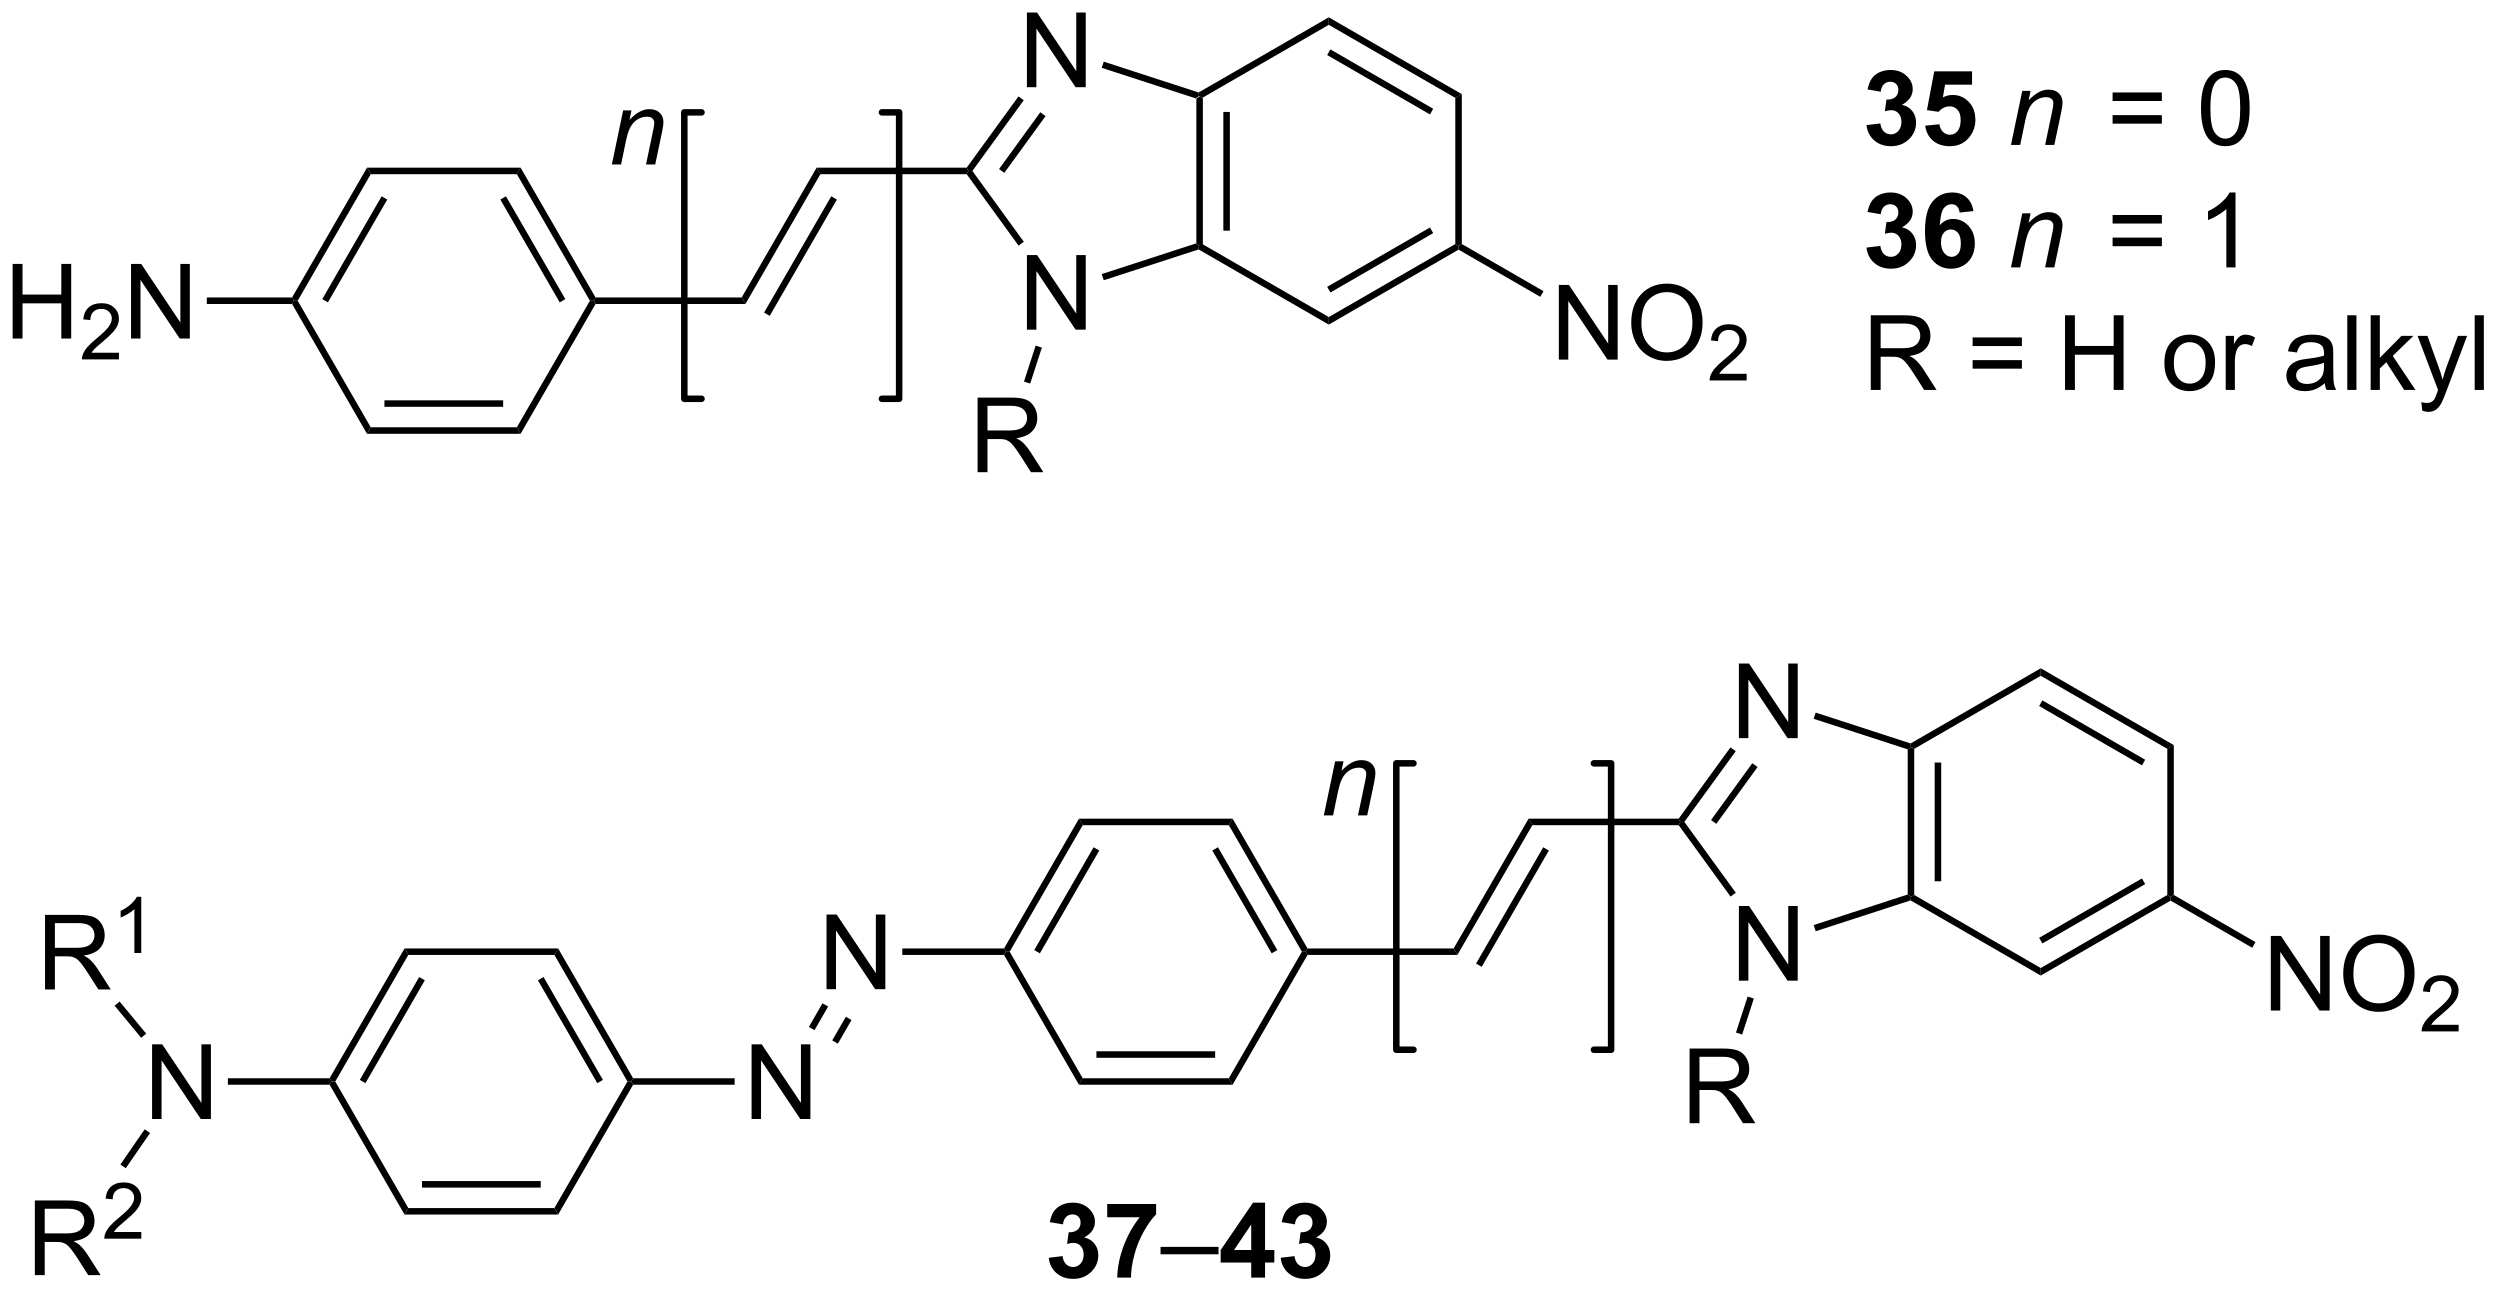 <?xml version="1.0" encoding="UTF-8"?>
<!DOCTYPE svg PUBLIC '-//W3C//DTD SVG 1.0//EN'
          'http://www.w3.org/TR/2001/REC-SVG-20010904/DTD/svg10.dtd'>
<svg stroke-dasharray="none" shape-rendering="auto" xmlns="http://www.w3.org/2000/svg" font-family="'Dialog'" text-rendering="auto" width="263" fill-opacity="1" color-interpolation="auto" color-rendering="auto" preserveAspectRatio="xMidYMid meet" font-size="12px" viewBox="0 0 263 136" fill="black" xmlns:xlink="http://www.w3.org/1999/xlink" stroke="black" image-rendering="auto" stroke-miterlimit="10" stroke-linecap="square" stroke-linejoin="miter" font-style="normal" stroke-width="1" height="136" stroke-dashoffset="0" font-weight="normal" stroke-opacity="1"
><!--Generated by the Batik Graphics2D SVG Generator--><defs id="genericDefs"
  /><g
  ><defs id="defs1"
    ><clipPath clipPathUnits="userSpaceOnUse" id="clipPath1"
      ><path d="M2.54 1.596 L199.585 1.596 L199.585 103.544 L2.54 103.544 L2.54 1.596 Z"
      /></clipPath
      ><clipPath clipPathUnits="userSpaceOnUse" id="clipPath2"
      ><path d="M4.445 29.829 L4.445 128.943 L196.01 128.943 L196.01 29.829 Z"
      /></clipPath
    ></defs
    ><g transform="scale(1.333,1.333) translate(-2.54,-1.596) matrix(1.029,0,0,1.029,-2.031,-29.087)"
    ><path d="M96.197 37.389 L96.447 37.207 L96.697 37.351 L96.697 48.563 L96.447 48.707 L96.197 48.525 ZM98.267 38.402 L98.267 47.512 L98.767 47.512 L98.767 38.402 Z" stroke="none" clip-path="url(#clipPath2)"
    /></g
    ><g transform="matrix(1.371,0,0,1.371,-6.096,-40.91)"
    ><path d="M96.418 48.979 L96.447 48.707 L96.697 48.563 L106.406 54.168 L106.406 54.746 Z" stroke="none" clip-path="url(#clipPath2)"
    /></g
    ><g transform="matrix(1.371,0,0,1.371,-6.096,-40.91)"
    ><path d="M106.406 54.746 L106.406 54.168 L116.115 48.563 L116.365 48.707 L116.365 48.996 ZM106.531 52.283 L114.42 47.728 L114.17 47.295 L106.281 51.85 Z" stroke="none" clip-path="url(#clipPath2)"
    /></g
    ><g transform="matrix(1.371,0,0,1.371,-6.096,-40.91)"
    ><path d="M116.615 48.563 L116.365 48.707 L116.115 48.563 L116.115 37.351 L116.615 37.063 Z" stroke="none" clip-path="url(#clipPath2)"
    /></g
    ><g transform="matrix(1.371,0,0,1.371,-6.096,-40.91)"
    ><path d="M116.615 37.063 L116.115 37.351 L106.406 31.746 L106.406 31.168 ZM114.42 38.186 L106.531 33.631 L106.281 34.064 L114.17 38.619 Z" stroke="none" clip-path="url(#clipPath2)"
    /></g
    ><g transform="matrix(1.371,0,0,1.371,-6.096,-40.91)"
    ><path d="M106.406 31.168 L106.406 31.746 L96.697 37.351 L96.447 37.207 L96.418 36.935 Z" stroke="none" clip-path="url(#clipPath2)"
    /></g
    ><g transform="matrix(1.371,0,0,1.371,-6.096,-40.91)"
    ><path d="M83.244 36.528 L83.244 30.802 L84.022 30.802 L87.03 35.297 L87.03 30.802 L87.757 30.802 L87.757 36.528 L86.978 36.528 L83.97 32.028 L83.97 36.528 L83.244 36.528 Z" stroke="none" clip-path="url(#clipPath2)"
    /></g
    ><g transform="matrix(1.371,0,0,1.371,-6.096,-40.91)"
    ><path d="M83.244 55.136 L83.244 49.409 L84.022 49.409 L87.03 53.904 L87.03 49.409 L87.757 49.409 L87.757 55.136 L86.978 55.136 L83.97 50.636 L83.97 55.136 L83.244 55.136 Z" stroke="none" clip-path="url(#clipPath2)"
    /></g
    ><g transform="matrix(1.371,0,0,1.371,-6.096,-40.91)"
    ><path d="M96.418 36.935 L96.447 37.207 L96.197 37.389 L88.982 35.044 L89.137 34.569 Z" stroke="none" clip-path="url(#clipPath2)"
    /></g
    ><g transform="matrix(1.371,0,0,1.371,-6.096,-40.91)"
    ><path d="M82.597 37.237 L83.001 37.531 L79.059 42.957 L78.75 42.957 L78.623 42.707 ZM84.272 38.453 L81.106 42.81 L81.511 43.104 L84.676 38.747 Z" stroke="none" clip-path="url(#clipPath2)"
    /></g
    ><g transform="matrix(1.371,0,0,1.371,-6.096,-40.91)"
    ><path d="M78.623 43.207 L78.75 42.957 L79.059 42.957 L83.008 48.392 L82.603 48.686 Z" stroke="none" clip-path="url(#clipPath2)"
    /></g
    ><g transform="matrix(1.371,0,0,1.371,-6.096,-40.91)"
    ><path d="M89.137 51.345 L88.982 50.87 L96.197 48.525 L96.447 48.707 L96.418 48.979 Z" stroke="none" clip-path="url(#clipPath2)"
    /></g
    ><g transform="matrix(1.371,0,0,1.371,-6.096,-40.91)"
    ><path d="M78.623 42.707 L78.75 42.957 L78.623 43.207 L67.394 43.207 L67.106 42.707 Z" stroke="none" clip-path="url(#clipPath2)"
    /></g
    ><g transform="matrix(1.371,0,0,1.371,-6.096,-40.91)"
    ><path d="M67.106 42.707 L67.394 43.207 L61.644 53.166 L61.356 52.666 ZM68.229 44.902 L63.076 53.826 L63.509 54.076 L68.662 45.152 Z" stroke="none" clip-path="url(#clipPath2)"
    /></g
    ><g transform="matrix(1.371,0,0,1.371,-6.096,-40.91)"
    ><path d="M61.356 52.666 L61.644 53.166 L50.144 53.166 L50 52.916 L50.144 52.666 Z" stroke="none" clip-path="url(#clipPath2)"
    /></g
    ><g transform="matrix(1.371,0,0,1.371,-6.096,-40.91)"
    ><path d="M50.144 52.666 L50 52.916 L49.711 52.916 L44.106 43.207 L44.394 42.707 ZM47.826 52.791 L43.271 44.902 L42.838 45.152 L47.393 53.041 Z" stroke="none" clip-path="url(#clipPath2)"
    /></g
    ><g transform="matrix(1.371,0,0,1.371,-6.096,-40.91)"
    ><path d="M44.394 42.707 L44.106 43.207 L32.894 43.207 L32.606 42.707 Z" stroke="none" clip-path="url(#clipPath2)"
    /></g
    ><g transform="matrix(1.371,0,0,1.371,-6.096,-40.91)"
    ><path d="M32.606 42.707 L32.894 43.207 L27.289 52.916 L27 52.916 L26.856 52.666 ZM33.729 44.902 L29.174 52.791 L29.607 53.041 L34.162 45.152 Z" stroke="none" clip-path="url(#clipPath2)"
    /></g
    ><g transform="matrix(1.371,0,0,1.371,-6.096,-40.91)"
    ><path d="M26.856 53.166 L27 52.916 L27.289 52.916 L32.894 62.626 L32.606 63.126 Z" stroke="none" clip-path="url(#clipPath2)"
    /></g
    ><g transform="matrix(1.371,0,0,1.371,-6.096,-40.91)"
    ><path d="M32.606 63.126 L32.894 62.626 L44.106 62.626 L44.394 63.126 ZM33.945 61.056 L43.055 61.056 L43.055 60.556 L33.945 60.556 Z" stroke="none" clip-path="url(#clipPath2)"
    /></g
    ><g transform="matrix(1.371,0,0,1.371,-6.096,-40.91)"
    ><path d="M44.394 63.126 L44.106 62.626 L49.711 52.916 L50 52.916 L50.144 53.166 Z" stroke="none" clip-path="url(#clipPath2)"
    /></g
    ><g transform="matrix(1.371,0,0,1.371,-6.096,-40.91)"
    ><path d="M5.417 55.816 L5.417 50.09 L6.175 50.09 L6.175 52.441 L9.151 52.441 L9.151 50.09 L9.909 50.09 L9.909 55.816 L9.151 55.816 L9.151 53.116 L6.175 53.116 L6.175 55.816 L5.417 55.816 Z" stroke="none" clip-path="url(#clipPath2)"
    /></g
    ><g transform="matrix(1.371,0,0,1.371,-6.096,-40.91)"
    ><path d="M13.575 56.908 L13.575 57.416 L10.735 57.416 Q10.729 57.225 10.798 57.049 Q10.905 56.76 11.143 56.479 Q11.384 56.198 11.835 55.828 Q12.534 55.254 12.78 54.918 Q13.026 54.582 13.026 54.283 Q13.026 53.971 12.802 53.756 Q12.579 53.539 12.218 53.539 Q11.837 53.539 11.608 53.768 Q11.38 53.996 11.378 54.401 L10.835 54.346 Q10.892 53.739 11.255 53.422 Q11.618 53.104 12.229 53.104 Q12.849 53.104 13.208 53.448 Q13.569 53.789 13.569 54.295 Q13.569 54.553 13.464 54.803 Q13.358 55.051 13.112 55.327 Q12.868 55.602 12.3 56.082 Q11.825 56.481 11.69 56.623 Q11.556 56.766 11.468 56.908 L13.575 56.908 Z" stroke="none" clip-path="url(#clipPath2)"
    /></g
    ><g transform="matrix(1.371,0,0,1.371,-6.096,-40.91)"
    ><path d="M14.5 55.816 L14.5 50.09 L15.279 50.09 L18.286 54.584 L18.286 50.09 L19.013 50.09 L19.013 55.816 L18.234 55.816 L15.226 51.316 L15.226 55.816 L14.5 55.816 Z" stroke="none" clip-path="url(#clipPath2)"
    /></g
    ><g transform="matrix(1.371,0,0,1.371,-6.096,-40.91)"
    ><path d="M26.856 52.666 L27 52.916 L26.856 53.166 L20.316 53.166 L20.316 52.666 Z" stroke="none" clip-path="url(#clipPath2)"
    /></g
    ><g transform="matrix(1.371,0,0,1.371,-6.096,-40.91)"
    ><path d="M124.059 57.432 L124.059 51.705 L124.838 51.705 L127.845 56.2 L127.845 51.705 L128.572 51.705 L128.572 57.432 L127.793 57.432 L124.785 52.932 L124.785 57.432 L124.059 57.432 ZM129.615 54.643 Q129.615 53.216 130.381 52.411 Q131.146 51.604 132.357 51.604 Q133.149 51.604 133.784 51.984 Q134.422 52.362 134.756 53.039 Q135.091 53.716 135.091 54.575 Q135.091 55.448 134.74 56.135 Q134.388 56.823 133.743 57.177 Q133.099 57.531 132.352 57.531 Q131.544 57.531 130.906 57.14 Q130.271 56.747 129.943 56.073 Q129.615 55.395 129.615 54.643 ZM130.396 54.653 Q130.396 55.69 130.951 56.286 Q131.508 56.88 132.349 56.88 Q133.203 56.88 133.756 56.278 Q134.31 55.677 134.31 54.573 Q134.31 53.872 134.073 53.351 Q133.836 52.83 133.381 52.544 Q132.927 52.255 132.36 52.255 Q131.555 52.255 130.974 52.81 Q130.396 53.362 130.396 54.653 Z" stroke="none" clip-path="url(#clipPath2)"
    /></g
    ><g transform="matrix(1.371,0,0,1.371,-6.096,-40.91)"
    ><path d="M138.471 58.524 L138.471 59.032 L135.631 59.032 Q135.625 58.841 135.694 58.665 Q135.801 58.376 136.039 58.094 Q136.28 57.813 136.731 57.444 Q137.43 56.87 137.676 56.534 Q137.922 56.198 137.922 55.899 Q137.922 55.587 137.697 55.372 Q137.475 55.155 137.114 55.155 Q136.733 55.155 136.504 55.384 Q136.276 55.612 136.274 56.016 L135.731 55.962 Q135.787 55.354 136.151 55.038 Q136.514 54.719 137.125 54.719 Q137.744 54.719 138.104 55.063 Q138.465 55.405 138.465 55.911 Q138.465 56.169 138.36 56.419 Q138.254 56.667 138.008 56.942 Q137.764 57.218 137.196 57.698 Q136.721 58.096 136.586 58.239 Q136.451 58.382 136.364 58.524 L138.471 58.524 Z" stroke="none" clip-path="url(#clipPath2)"
    /></g
    ><g transform="matrix(1.371,0,0,1.371,-6.096,-40.91)"
    ><path d="M116.365 48.996 L116.365 48.707 L116.615 48.563 L122.884 52.182 L122.634 52.615 Z" stroke="none" clip-path="url(#clipPath2)"
    /></g
    ><g transform="matrix(1.371,0,0,1.371,-6.096,-40.91)"
    ><path d="M79.461 66.073 L79.461 60.346 L82 60.346 Q82.766 60.346 83.164 60.5 Q83.563 60.654 83.8 61.044 Q84.039 61.435 84.039 61.909 Q84.039 62.518 83.643 62.937 Q83.25 63.354 82.425 63.466 Q82.727 63.612 82.883 63.752 Q83.214 64.057 83.51 64.513 L84.508 66.073 L83.555 66.073 L82.797 64.88 Q82.464 64.365 82.248 64.091 Q82.034 63.818 81.865 63.708 Q81.695 63.599 81.518 63.557 Q81.391 63.529 81.096 63.529 L80.219 63.529 L80.219 66.073 L79.461 66.073 ZM80.219 62.872 L81.846 62.872 Q82.367 62.872 82.659 62.766 Q82.953 62.659 83.104 62.422 Q83.258 62.185 83.258 61.909 Q83.258 61.502 82.961 61.242 Q82.667 60.979 82.031 60.979 L80.219 60.979 L80.219 62.872 Z" stroke="none" clip-path="url(#clipPath2)"
    /></g
    ><g transform="matrix(1.371,0,0,1.371,-6.096,-40.91)"
    ><path d="M83.915 56.358 L84.391 56.513 L83.494 59.272 L83.019 59.118 Z" stroke="none" clip-path="url(#clipPath2)"
    /></g
    ><g stroke-width="0.5" transform="matrix(1.371,0,0,1.371,-6.096,-40.91)" stroke-linejoin="round" stroke-linecap="round"
    ><path fill="none" d="M72.12 60.44 L73.439 60.44 L73.439 38.462 L72.12 38.462" clip-path="url(#clipPath2)"
    /></g
    ><g stroke-width="0.5" transform="matrix(1.371,0,0,1.371,-6.096,-40.91)" stroke-linejoin="round" stroke-linecap="round"
    ><path fill="none" d="M58.274 38.462 L56.955 38.462 L56.955 60.44 L58.274 60.44" clip-path="url(#clipPath2)"
    /></g
    ><g transform="matrix(1.371,0,0,1.371,-6.096,-40.91)"
    ><path d="M51.395 42.458 L52.262 38.309 L52.903 38.309 L52.752 39.03 Q53.168 38.606 53.53 38.411 Q53.895 38.215 54.275 38.215 Q54.778 38.215 55.064 38.489 Q55.353 38.762 55.353 39.218 Q55.353 39.45 55.252 39.944 L54.723 42.458 L54.017 42.458 L54.567 39.827 Q54.65 39.444 54.65 39.262 Q54.65 39.054 54.507 38.926 Q54.364 38.796 54.095 38.796 Q53.551 38.796 53.127 39.187 Q52.705 39.577 52.504 40.528 L52.103 42.458 L51.395 42.458 Z" stroke="none" clip-path="url(#clipPath2)"
    /></g
    ><g transform="matrix(1.371,0,0,1.371,-6.096,-40.91)"
    ><path d="M147.667 39.438 L148.73 39.311 Q148.779 39.717 149 39.933 Q149.224 40.147 149.542 40.147 Q149.881 40.147 150.112 39.889 Q150.347 39.631 150.347 39.193 Q150.347 38.779 150.123 38.537 Q149.901 38.295 149.581 38.295 Q149.37 38.295 149.076 38.376 L149.198 37.482 Q149.643 37.493 149.878 37.29 Q150.112 37.084 150.112 36.743 Q150.112 36.454 149.94 36.282 Q149.768 36.11 149.482 36.11 Q149.201 36.11 149 36.305 Q148.802 36.501 148.761 36.876 L147.748 36.704 Q147.855 36.186 148.065 35.876 Q148.279 35.563 148.659 35.386 Q149.042 35.209 149.513 35.209 Q150.323 35.209 150.81 35.725 Q151.214 36.147 151.214 36.678 Q151.214 37.43 150.388 37.881 Q150.881 37.985 151.175 38.352 Q151.472 38.719 151.472 39.24 Q151.472 39.993 150.92 40.527 Q150.37 41.058 149.55 41.058 Q148.771 41.058 148.258 40.61 Q147.748 40.162 147.667 39.438 ZM152.171 39.485 L153.265 39.373 Q153.311 39.743 153.541 39.962 Q153.772 40.178 154.072 40.178 Q154.416 40.178 154.653 39.899 Q154.892 39.618 154.892 39.055 Q154.892 38.529 154.655 38.266 Q154.421 38.001 154.041 38.001 Q153.569 38.001 153.194 38.42 L152.304 38.29 L152.866 35.311 L155.767 35.311 L155.767 36.337 L153.697 36.337 L153.525 37.311 Q153.892 37.126 154.275 37.126 Q155.007 37.126 155.515 37.657 Q156.022 38.188 156.022 39.037 Q156.022 39.743 155.611 40.297 Q155.054 41.058 154.061 41.058 Q153.267 41.058 152.767 40.631 Q152.267 40.204 152.171 39.485 Z" stroke="none" clip-path="url(#clipPath2)"
    /></g
    ><g transform="matrix(1.371,0,0,1.371,-6.096,-40.91)"
    ><path d="M158.752 40.959 L159.619 36.811 L160.259 36.811 L160.108 37.532 Q160.525 37.107 160.887 36.912 Q161.252 36.717 161.632 36.717 Q162.134 36.717 162.421 36.99 Q162.71 37.264 162.71 37.719 Q162.71 37.951 162.608 38.446 L162.08 40.959 L161.374 40.959 L161.923 38.329 Q162.007 37.946 162.007 37.764 Q162.007 37.555 161.864 37.428 Q161.72 37.297 161.452 37.297 Q160.908 37.297 160.483 37.688 Q160.061 38.079 159.861 39.029 L159.46 40.959 L158.752 40.959 Z" stroke="none" clip-path="url(#clipPath2)"
    /></g
    ><g transform="matrix(1.371,0,0,1.371,-6.096,-40.91)"
    ><path d="M170.332 37.592 L166.551 37.592 L166.551 36.936 L170.332 36.936 L170.332 37.592 ZM170.332 39.329 L166.551 39.329 L166.551 38.672 L170.332 38.672 L170.332 39.329 ZM173.334 38.133 Q173.334 37.118 173.542 36.501 Q173.75 35.881 174.162 35.545 Q174.576 35.209 175.201 35.209 Q175.662 35.209 176.008 35.394 Q176.357 35.579 176.584 35.93 Q176.81 36.279 176.938 36.782 Q177.068 37.282 177.068 38.133 Q177.068 39.141 176.86 39.761 Q176.654 40.381 176.24 40.719 Q175.828 41.058 175.201 41.058 Q174.373 41.058 173.899 40.462 Q173.334 39.748 173.334 38.133 ZM174.055 38.133 Q174.055 39.545 174.386 40.011 Q174.716 40.477 175.201 40.477 Q175.685 40.477 176.013 40.008 Q176.344 39.54 176.344 38.133 Q176.344 36.719 176.013 36.256 Q175.685 35.79 175.193 35.79 Q174.709 35.79 174.42 36.201 Q174.055 36.725 174.055 38.133 Z" stroke="none" clip-path="url(#clipPath2)"
    /></g
    ><g transform="matrix(1.371,0,0,1.371,-6.096,-40.91)"
    ><path d="M147.667 48.838 L148.73 48.711 Q148.779 49.117 149 49.333 Q149.224 49.547 149.542 49.547 Q149.881 49.547 150.112 49.289 Q150.347 49.031 150.347 48.593 Q150.347 48.179 150.123 47.937 Q149.901 47.695 149.581 47.695 Q149.37 47.695 149.076 47.776 L149.198 46.882 Q149.643 46.893 149.878 46.69 Q150.112 46.484 150.112 46.143 Q150.112 45.854 149.94 45.682 Q149.768 45.51 149.482 45.51 Q149.201 45.51 149 45.705 Q148.802 45.901 148.761 46.276 L147.748 46.104 Q147.855 45.586 148.065 45.276 Q148.279 44.963 148.659 44.786 Q149.042 44.609 149.513 44.609 Q150.323 44.609 150.81 45.125 Q151.214 45.547 151.214 46.078 Q151.214 46.83 150.388 47.281 Q150.881 47.385 151.175 47.752 Q151.472 48.119 151.472 48.64 Q151.472 49.393 150.92 49.927 Q150.37 50.458 149.55 50.458 Q148.771 50.458 148.258 50.01 Q147.748 49.562 147.667 48.838 ZM155.874 46.033 L154.811 46.151 Q154.772 45.822 154.608 45.666 Q154.444 45.51 154.181 45.51 Q153.835 45.51 153.593 45.822 Q153.353 46.135 153.291 47.125 Q153.702 46.64 154.311 46.64 Q154.999 46.64 155.489 47.164 Q155.978 47.687 155.978 48.515 Q155.978 49.393 155.463 49.927 Q154.947 50.458 154.14 50.458 Q153.272 50.458 152.713 49.783 Q152.155 49.109 152.155 47.572 Q152.155 46 152.736 45.304 Q153.319 44.609 154.249 44.609 Q154.9 44.609 155.327 44.974 Q155.757 45.338 155.874 46.033 ZM153.384 48.429 Q153.384 48.963 153.629 49.255 Q153.877 49.547 154.194 49.547 Q154.499 49.547 154.702 49.309 Q154.905 49.07 154.905 48.526 Q154.905 47.968 154.686 47.708 Q154.468 47.447 154.14 47.447 Q153.822 47.447 153.603 47.697 Q153.384 47.945 153.384 48.429 Z" stroke="none" clip-path="url(#clipPath2)"
    /></g
    ><g transform="matrix(1.371,0,0,1.371,-6.096,-40.91)"
    ><path d="M158.752 50.359 L159.619 46.211 L160.259 46.211 L160.108 46.932 Q160.525 46.507 160.887 46.312 Q161.252 46.117 161.632 46.117 Q162.134 46.117 162.421 46.39 Q162.71 46.664 162.71 47.119 Q162.71 47.351 162.608 47.846 L162.08 50.359 L161.374 50.359 L161.923 47.729 Q162.007 47.346 162.007 47.164 Q162.007 46.955 161.864 46.828 Q161.72 46.697 161.452 46.697 Q160.908 46.697 160.483 47.088 Q160.061 47.479 159.861 48.429 L159.46 50.359 L158.752 50.359 Z" stroke="none" clip-path="url(#clipPath2)"
    /></g
    ><g transform="matrix(1.371,0,0,1.371,-6.096,-40.91)"
    ><path d="M170.332 46.992 L166.551 46.992 L166.551 46.336 L170.332 46.336 L170.332 46.992 ZM170.332 48.729 L166.551 48.729 L166.551 48.072 L170.332 48.072 L170.332 48.729 ZM175.982 50.359 L175.279 50.359 L175.279 45.877 Q175.024 46.119 174.612 46.362 Q174.201 46.604 173.873 46.726 L173.873 46.047 Q174.461 45.768 174.901 45.375 Q175.344 44.979 175.529 44.609 L175.982 44.609 L175.982 50.359 Z" stroke="none" clip-path="url(#clipPath2)"
    /></g
    ><g transform="matrix(1.371,0,0,1.371,-6.096,-40.91)"
    ><path d="M147.995 59.759 L147.995 54.032 L150.534 54.032 Q151.3 54.032 151.698 54.186 Q152.097 54.34 152.334 54.73 Q152.573 55.121 152.573 55.595 Q152.573 56.204 152.177 56.624 Q151.784 57.04 150.959 57.152 Q151.261 57.298 151.417 57.439 Q151.748 57.743 152.045 58.199 L153.042 59.759 L152.089 59.759 L151.331 58.566 Q150.998 58.051 150.782 57.777 Q150.568 57.504 150.399 57.394 Q150.23 57.285 150.052 57.243 Q149.925 57.215 149.631 57.215 L148.753 57.215 L148.753 59.759 L147.995 59.759 ZM148.753 56.559 L150.381 56.559 Q150.901 56.559 151.193 56.452 Q151.487 56.345 151.638 56.108 Q151.792 55.871 151.792 55.595 Q151.792 55.189 151.495 54.928 Q151.201 54.665 150.565 54.665 L148.753 54.665 L148.753 56.559 ZM159.591 56.392 L155.81 56.392 L155.81 55.736 L159.591 55.736 L159.591 56.392 ZM159.591 58.129 L155.81 58.129 L155.81 57.472 L159.591 57.472 L159.591 58.129 ZM162.9 59.759 L162.9 54.032 L163.658 54.032 L163.658 56.384 L166.634 56.384 L166.634 54.032 L167.392 54.032 L167.392 59.759 L166.634 59.759 L166.634 57.059 L163.658 57.059 L163.658 59.759 L162.9 59.759 ZM170.525 57.684 Q170.525 56.532 171.166 55.978 Q171.702 55.517 172.47 55.517 Q173.327 55.517 173.869 56.077 Q174.413 56.637 174.413 57.626 Q174.413 58.426 174.171 58.887 Q173.931 59.345 173.473 59.6 Q173.015 59.853 172.47 59.853 Q171.601 59.853 171.061 59.295 Q170.525 58.736 170.525 57.684 ZM171.249 57.684 Q171.249 58.48 171.595 58.879 Q171.944 59.275 172.47 59.275 Q172.994 59.275 173.34 58.876 Q173.689 58.478 173.689 57.66 Q173.689 56.892 173.34 56.496 Q172.991 56.097 172.47 56.097 Q171.944 56.097 171.595 56.493 Q171.249 56.887 171.249 57.684 ZM175.23 59.759 L175.23 55.611 L175.862 55.611 L175.862 56.238 Q176.105 55.798 176.308 55.657 Q176.513 55.517 176.761 55.517 Q177.115 55.517 177.482 55.743 L177.24 56.394 Q176.982 56.243 176.724 56.243 Q176.495 56.243 176.31 56.381 Q176.128 56.519 176.05 56.767 Q175.933 57.142 175.933 57.587 L175.933 59.759 L175.23 59.759 ZM182.83 59.246 Q182.439 59.579 182.077 59.717 Q181.718 59.853 181.304 59.853 Q180.619 59.853 180.252 59.519 Q179.884 59.184 179.884 58.665 Q179.884 58.361 180.022 58.108 Q180.163 57.855 180.387 57.704 Q180.611 57.551 180.892 57.472 Q181.101 57.418 181.517 57.368 Q182.369 57.267 182.772 57.126 Q182.775 56.98 182.775 56.941 Q182.775 56.512 182.577 56.337 Q182.306 56.097 181.775 56.097 Q181.28 56.097 181.043 56.272 Q180.806 56.447 180.694 56.887 L180.007 56.793 Q180.101 56.353 180.314 56.082 Q180.53 55.809 180.936 55.663 Q181.343 55.517 181.877 55.517 Q182.408 55.517 182.739 55.642 Q183.072 55.767 183.228 55.957 Q183.384 56.144 183.447 56.434 Q183.483 56.613 183.483 57.082 L183.483 58.019 Q183.483 59.001 183.528 59.262 Q183.572 59.519 183.705 59.759 L182.97 59.759 Q182.861 59.54 182.83 59.246 ZM182.772 57.676 Q182.39 57.832 181.624 57.941 Q181.189 58.004 181.009 58.082 Q180.83 58.16 180.731 58.311 Q180.634 58.462 180.634 58.644 Q180.634 58.926 180.848 59.113 Q181.061 59.301 181.47 59.301 Q181.877 59.301 182.192 59.124 Q182.509 58.947 182.658 58.637 Q182.772 58.4 182.772 57.934 L182.772 57.676 ZM184.558 59.759 L184.558 54.032 L185.261 54.032 L185.261 59.759 L184.558 59.759 ZM186.353 59.759 L186.353 54.032 L187.056 54.032 L187.056 57.298 L188.72 55.611 L189.632 55.611 L188.046 57.15 L189.791 59.759 L188.923 59.759 L187.554 57.637 L187.056 58.113 L187.056 59.759 L186.353 59.759 ZM190.319 61.358 L190.241 60.697 Q190.47 60.759 190.642 60.759 Q190.877 60.759 191.017 60.681 Q191.158 60.603 191.249 60.462 Q191.314 60.358 191.463 59.939 Q191.483 59.881 191.525 59.767 L189.952 55.611 L190.71 55.611 L191.572 58.012 Q191.741 58.47 191.874 58.972 Q191.994 58.488 192.163 58.027 L193.048 55.611 L193.752 55.611 L192.173 59.829 Q191.921 60.514 191.78 60.772 Q191.593 61.118 191.351 61.28 Q191.108 61.444 190.772 61.444 Q190.569 61.444 190.319 61.358 ZM194.335 59.759 L194.335 54.032 L195.038 54.032 L195.038 59.759 L194.335 59.759 Z" stroke="none" clip-path="url(#clipPath2)"
    /></g
    ><g transform="matrix(1.371,0,0,1.371,-6.096,-40.91)"
    ><path d="M150.829 87.339 L151.079 87.157 L151.329 87.301 L151.329 98.513 L151.079 98.657 L150.829 98.475 ZM152.899 88.352 L152.899 97.462 L153.399 97.462 L153.399 88.352 Z" stroke="none" clip-path="url(#clipPath2)"
    /></g
    ><g transform="matrix(1.371,0,0,1.371,-6.096,-40.91)"
    ><path d="M151.05 98.929 L151.079 98.657 L151.329 98.513 L161.038 104.118 L161.038 104.696 Z" stroke="none" clip-path="url(#clipPath2)"
    /></g
    ><g transform="matrix(1.371,0,0,1.371,-6.096,-40.91)"
    ><path d="M161.038 104.696 L161.038 104.118 L170.748 98.513 L170.998 98.657 L170.998 98.946 ZM161.163 102.233 L169.052 97.678 L168.802 97.245 L160.913 101.8 Z" stroke="none" clip-path="url(#clipPath2)"
    /></g
    ><g transform="matrix(1.371,0,0,1.371,-6.096,-40.91)"
    ><path d="M171.248 98.513 L170.998 98.657 L170.748 98.513 L170.748 87.301 L171.248 87.013 Z" stroke="none" clip-path="url(#clipPath2)"
    /></g
    ><g transform="matrix(1.371,0,0,1.371,-6.096,-40.91)"
    ><path d="M171.248 87.013 L170.748 87.301 L161.038 81.696 L161.038 81.118 ZM169.052 88.136 L161.163 83.581 L160.913 84.014 L168.802 88.569 Z" stroke="none" clip-path="url(#clipPath2)"
    /></g
    ><g transform="matrix(1.371,0,0,1.371,-6.096,-40.91)"
    ><path d="M161.038 81.118 L161.038 81.696 L151.329 87.301 L151.079 87.157 L151.05 86.885 Z" stroke="none" clip-path="url(#clipPath2)"
    /></g
    ><g transform="matrix(1.371,0,0,1.371,-6.096,-40.91)"
    ><path d="M137.876 86.478 L137.876 80.752 L138.655 80.752 L141.662 85.246 L141.662 80.752 L142.389 80.752 L142.389 86.478 L141.61 86.478 L138.603 81.978 L138.603 86.478 L137.876 86.478 Z" stroke="none" clip-path="url(#clipPath2)"
    /></g
    ><g transform="matrix(1.371,0,0,1.371,-6.096,-40.91)"
    ><path d="M137.876 105.086 L137.876 99.359 L138.655 99.359 L141.662 103.854 L141.662 99.359 L142.389 99.359 L142.389 105.086 L141.61 105.086 L138.603 100.586 L138.603 105.086 L137.876 105.086 Z" stroke="none" clip-path="url(#clipPath2)"
    /></g
    ><g transform="matrix(1.371,0,0,1.371,-6.096,-40.91)"
    ><path d="M151.05 86.885 L151.079 87.157 L150.829 87.339 L143.614 84.995 L143.769 84.519 Z" stroke="none" clip-path="url(#clipPath2)"
    /></g
    ><g transform="matrix(1.371,0,0,1.371,-6.096,-40.91)"
    ><path d="M137.229 87.187 L137.634 87.481 L133.691 92.907 L133.382 92.907 L133.255 92.657 ZM138.904 88.403 L135.739 92.76 L136.143 93.054 L139.308 88.697 Z" stroke="none" clip-path="url(#clipPath2)"
    /></g
    ><g transform="matrix(1.371,0,0,1.371,-6.096,-40.91)"
    ><path d="M133.255 93.157 L133.382 92.907 L133.691 92.907 L137.64 98.342 L137.236 98.636 Z" stroke="none" clip-path="url(#clipPath2)"
    /></g
    ><g transform="matrix(1.371,0,0,1.371,-6.096,-40.91)"
    ><path d="M143.769 101.295 L143.614 100.82 L150.829 98.475 L151.079 98.657 L151.05 98.929 Z" stroke="none" clip-path="url(#clipPath2)"
    /></g
    ><g transform="matrix(1.371,0,0,1.371,-6.096,-40.91)"
    ><path d="M133.255 92.657 L133.382 92.907 L133.255 93.157 L122.026 93.157 L121.738 92.657 Z" stroke="none" clip-path="url(#clipPath2)"
    /></g
    ><g transform="matrix(1.371,0,0,1.371,-6.096,-40.91)"
    ><path d="M121.738 92.657 L122.026 93.157 L116.276 103.116 L115.988 102.616 ZM122.861 94.852 L117.708 103.776 L118.141 104.026 L123.294 95.102 Z" stroke="none" clip-path="url(#clipPath2)"
    /></g
    ><g transform="matrix(1.371,0,0,1.371,-6.096,-40.91)"
    ><path d="M115.988 102.616 L116.276 103.116 L104.776 103.116 L104.632 102.866 L104.776 102.616 Z" stroke="none" clip-path="url(#clipPath2)"
    /></g
    ><g transform="matrix(1.371,0,0,1.371,-6.096,-40.91)"
    ><path d="M104.776 102.616 L104.632 102.866 L104.344 102.866 L98.738 93.157 L99.026 92.657 ZM102.459 102.741 L97.904 94.852 L97.471 95.102 L102.025 102.991 Z" stroke="none" clip-path="url(#clipPath2)"
    /></g
    ><g transform="matrix(1.371,0,0,1.371,-6.096,-40.91)"
    ><path d="M99.026 92.657 L98.738 93.157 L87.526 93.157 L87.238 92.657 Z" stroke="none" clip-path="url(#clipPath2)"
    /></g
    ><g transform="matrix(1.371,0,0,1.371,-6.096,-40.91)"
    ><path d="M87.238 92.657 L87.526 93.157 L81.921 102.866 L81.632 102.866 L81.488 102.616 ZM88.361 94.852 L83.806 102.741 L84.239 102.991 L88.794 95.102 Z" stroke="none" clip-path="url(#clipPath2)"
    /></g
    ><g transform="matrix(1.371,0,0,1.371,-6.096,-40.91)"
    ><path d="M81.488 103.116 L81.632 102.866 L81.921 102.866 L87.526 112.576 L87.238 113.076 Z" stroke="none" clip-path="url(#clipPath2)"
    /></g
    ><g transform="matrix(1.371,0,0,1.371,-6.096,-40.91)"
    ><path d="M87.238 113.076 L87.526 112.576 L98.738 112.576 L99.026 113.076 ZM88.577 111.006 L97.687 111.006 L97.687 110.506 L88.577 110.506 Z" stroke="none" clip-path="url(#clipPath2)"
    /></g
    ><g transform="matrix(1.371,0,0,1.371,-6.096,-40.91)"
    ><path d="M99.026 113.076 L98.738 112.576 L104.344 102.866 L104.632 102.866 L104.776 103.116 Z" stroke="none" clip-path="url(#clipPath2)"
    /></g
    ><g transform="matrix(1.371,0,0,1.371,-6.096,-40.91)"
    ><path d="M67.867 105.741 L67.867 100.015 L68.645 100.015 L71.653 104.51 L71.653 100.015 L72.38 100.015 L72.38 105.741 L71.601 105.741 L68.593 101.241 L68.593 105.741 L67.867 105.741 Z" stroke="none" clip-path="url(#clipPath2)"
    /></g
    ><g transform="matrix(1.371,0,0,1.371,-6.096,-40.91)"
    ><path d="M81.488 102.616 L81.632 102.866 L81.488 103.116 L73.682 103.116 L73.682 102.616 Z" stroke="none" clip-path="url(#clipPath2)"
    /></g
    ><g transform="matrix(1.371,0,0,1.371,-6.096,-40.91)"
    ><path d="M178.691 107.382 L178.691 101.655 L179.47 101.655 L182.477 106.15 L182.477 101.655 L183.204 101.655 L183.204 107.382 L182.425 107.382 L179.418 102.882 L179.418 107.382 L178.691 107.382 ZM184.247 104.593 Q184.247 103.166 185.013 102.361 Q185.778 101.554 186.989 101.554 Q187.781 101.554 188.416 101.934 Q189.054 102.312 189.388 102.989 Q189.724 103.666 189.724 104.525 Q189.724 105.398 189.372 106.085 Q189.02 106.773 188.375 107.127 Q187.731 107.481 186.984 107.481 Q186.177 107.481 185.539 107.09 Q184.903 106.697 184.575 106.023 Q184.247 105.346 184.247 104.593 ZM185.028 104.603 Q185.028 105.64 185.583 106.236 Q186.14 106.83 186.981 106.83 Q187.836 106.83 188.388 106.228 Q188.942 105.627 188.942 104.523 Q188.942 103.822 188.705 103.301 Q188.468 102.78 188.013 102.494 Q187.56 102.205 186.992 102.205 Q186.187 102.205 185.606 102.76 Q185.028 103.312 185.028 104.603 Z" stroke="none" clip-path="url(#clipPath2)"
    /></g
    ><g transform="matrix(1.371,0,0,1.371,-6.096,-40.91)"
    ><path d="M193.103 108.474 L193.103 108.982 L190.263 108.982 Q190.257 108.791 190.326 108.615 Q190.433 108.326 190.672 108.044 Q190.912 107.763 191.363 107.394 Q192.062 106.82 192.308 106.484 Q192.554 106.148 192.554 105.849 Q192.554 105.537 192.33 105.322 Q192.107 105.105 191.746 105.105 Q191.365 105.105 191.136 105.334 Q190.908 105.562 190.906 105.966 L190.363 105.912 Q190.42 105.304 190.783 104.988 Q191.146 104.669 191.757 104.669 Q192.377 104.669 192.736 105.013 Q193.097 105.355 193.097 105.861 Q193.097 106.119 192.992 106.369 Q192.886 106.617 192.64 106.892 Q192.396 107.168 191.828 107.648 Q191.353 108.046 191.218 108.189 Q191.084 108.332 190.996 108.474 L193.103 108.474 Z" stroke="none" clip-path="url(#clipPath2)"
    /></g
    ><g transform="matrix(1.371,0,0,1.371,-6.096,-40.91)"
    ><path d="M170.998 98.946 L170.998 98.657 L171.248 98.513 L177.516 102.132 L177.266 102.565 Z" stroke="none" clip-path="url(#clipPath2)"
    /></g
    ><g transform="matrix(1.371,0,0,1.371,-6.096,-40.91)"
    ><path d="M134.093 116.023 L134.093 110.296 L136.632 110.296 Q137.398 110.296 137.796 110.45 Q138.195 110.603 138.432 110.994 Q138.671 111.385 138.671 111.859 Q138.671 112.468 138.275 112.887 Q137.882 113.304 137.057 113.416 Q137.359 113.562 137.515 113.703 Q137.846 114.007 138.143 114.463 L139.14 116.023 L138.187 116.023 L137.429 114.83 Q137.096 114.314 136.88 114.041 Q136.666 113.768 136.497 113.658 Q136.328 113.549 136.15 113.507 Q136.023 113.478 135.729 113.478 L134.851 113.478 L134.851 116.023 L134.093 116.023 ZM134.851 112.822 L136.479 112.822 Q137 112.822 137.291 112.716 Q137.585 112.609 137.736 112.372 Q137.89 112.135 137.89 111.859 Q137.89 111.453 137.593 111.192 Q137.299 110.929 136.663 110.929 L134.851 110.929 L134.851 112.822 Z" stroke="none" clip-path="url(#clipPath2)"
    /></g
    ><g transform="matrix(1.371,0,0,1.371,-6.096,-40.91)"
    ><path d="M138.547 106.308 L139.023 106.463 L138.126 109.222 L137.651 109.068 Z" stroke="none" clip-path="url(#clipPath2)"
    /></g
    ><g stroke-width="0.5" transform="matrix(1.371,0,0,1.371,-6.096,-40.91)" stroke-linejoin="round" stroke-linecap="round"
    ><path fill="none" d="M126.752 110.389 L128.071 110.389 L128.071 88.412 L126.752 88.412" clip-path="url(#clipPath2)"
    /></g
    ><g stroke-width="0.5" transform="matrix(1.371,0,0,1.371,-6.096,-40.91)" stroke-linejoin="round" stroke-linecap="round"
    ><path fill="none" d="M112.906 88.412 L111.588 88.412 L111.588 110.389 L112.906 110.389" clip-path="url(#clipPath2)"
    /></g
    ><g transform="matrix(1.371,0,0,1.371,-6.096,-40.91)"
    ><path d="M106.027 92.407 L106.894 88.259 L107.535 88.259 L107.384 88.98 Q107.8 88.556 108.162 88.361 Q108.527 88.165 108.907 88.165 Q109.41 88.165 109.696 88.439 Q109.985 88.712 109.985 89.168 Q109.985 89.4 109.884 89.894 L109.355 92.407 L108.649 92.407 L109.199 89.777 Q109.282 89.394 109.282 89.212 Q109.282 89.004 109.139 88.876 Q108.996 88.746 108.727 88.746 Q108.183 88.746 107.759 89.137 Q107.337 89.527 107.136 90.478 L106.735 92.407 L106.027 92.407 Z" stroke="none" clip-path="url(#clipPath2)"
    /></g
    ><g transform="matrix(1.371,0,0,1.371,-6.096,-40.91)"
    ><path d="M62.117 115.701 L62.117 109.974 L62.895 109.974 L65.903 114.469 L65.903 109.974 L66.63 109.974 L66.63 115.701 L65.851 115.701 L62.843 111.201 L62.843 115.701 L62.117 115.701 Z" stroke="none" clip-path="url(#clipPath2)"
    /></g
    ><g transform="matrix(1.371,0,0,1.371,-6.096,-40.91)"
    ><path d="M67.558 106.825 L67.991 107.075 L66.945 108.887 L66.512 108.637 ZM69.351 107.859 L68.304 109.672 L68.737 109.922 L69.784 108.109 Z" stroke="none" clip-path="url(#clipPath2)"
    /></g
    ><g transform="matrix(1.371,0,0,1.371,-6.096,-40.91)"
    ><path d="M60.817 112.576 L60.817 113.076 L53.026 113.076 L52.882 112.826 L53.026 112.576 Z" stroke="none" clip-path="url(#clipPath2)"
    /></g
    ><g transform="matrix(1.371,0,0,1.371,-6.096,-40.91)"
    ><path d="M53.026 112.576 L52.882 112.826 L52.593 112.826 L46.988 103.116 L47.276 102.616 ZM50.709 112.701 L46.154 104.811 L45.721 105.061 L50.276 112.951 Z" stroke="none" clip-path="url(#clipPath2)"
    /></g
    ><g transform="matrix(1.371,0,0,1.371,-6.096,-40.91)"
    ><path d="M47.276 102.616 L46.988 103.116 L35.776 103.116 L35.488 102.616 Z" stroke="none" clip-path="url(#clipPath2)"
    /></g
    ><g transform="matrix(1.371,0,0,1.371,-6.096,-40.91)"
    ><path d="M35.488 102.616 L35.776 103.116 L30.171 112.826 L29.882 112.826 L29.738 112.576 ZM36.611 104.811 L32.056 112.701 L32.489 112.951 L37.044 105.061 Z" stroke="none" clip-path="url(#clipPath2)"
    /></g
    ><g transform="matrix(1.371,0,0,1.371,-6.096,-40.91)"
    ><path d="M29.738 113.076 L29.882 112.826 L30.171 112.826 L35.776 122.535 L35.488 123.035 Z" stroke="none" clip-path="url(#clipPath2)"
    /></g
    ><g transform="matrix(1.371,0,0,1.371,-6.096,-40.91)"
    ><path d="M35.488 123.035 L35.776 122.535 L46.988 122.535 L47.276 123.035 ZM36.827 120.965 L45.937 120.965 L45.937 120.465 L36.827 120.465 Z" stroke="none" clip-path="url(#clipPath2)"
    /></g
    ><g transform="matrix(1.371,0,0,1.371,-6.096,-40.91)"
    ><path d="M47.276 123.035 L46.988 122.535 L52.593 112.826 L52.882 112.826 L53.026 113.076 Z" stroke="none" clip-path="url(#clipPath2)"
    /></g
    ><g transform="matrix(1.371,0,0,1.371,-6.096,-40.91)"
    ><path d="M16.117 115.701 L16.117 109.974 L16.895 109.974 L19.903 114.469 L19.903 109.974 L20.63 109.974 L20.63 115.701 L19.851 115.701 L16.843 111.201 L16.843 115.701 L16.117 115.701 Z" stroke="none" clip-path="url(#clipPath2)"
    /></g
    ><g transform="matrix(1.371,0,0,1.371,-6.096,-40.91)"
    ><path d="M29.738 112.576 L29.882 112.826 L29.738 113.076 L21.932 113.076 L21.932 112.576 Z" stroke="none" clip-path="url(#clipPath2)"
    /></g
    ><g transform="matrix(1.371,0,0,1.371,-6.096,-40.91)"
    ><path d="M7.902 105.766 L7.902 100.04 L10.441 100.04 Q11.206 100.04 11.605 100.193 Q12.003 100.347 12.24 100.738 Q12.48 101.128 12.48 101.602 Q12.48 102.212 12.084 102.631 Q11.691 103.047 10.865 103.159 Q11.167 103.305 11.323 103.446 Q11.654 103.751 11.951 104.206 L12.948 105.766 L11.995 105.766 L11.238 104.574 Q10.904 104.058 10.688 103.784 Q10.475 103.511 10.305 103.402 Q10.136 103.292 9.959 103.251 Q9.831 103.222 9.537 103.222 L8.659 103.222 L8.659 105.766 L7.902 105.766 ZM8.659 102.566 L10.287 102.566 Q10.808 102.566 11.1 102.459 Q11.394 102.352 11.545 102.115 Q11.698 101.878 11.698 101.602 Q11.698 101.196 11.402 100.936 Q11.107 100.672 10.472 100.672 L8.659 100.672 L8.659 102.566 Z" stroke="none" clip-path="url(#clipPath2)"
    /></g
    ><g transform="matrix(1.371,0,0,1.371,-6.096,-40.91)"
    ><path d="M15.285 102.966 L14.758 102.966 L14.758 99.605 Q14.566 99.787 14.258 99.968 Q13.949 100.15 13.703 100.242 L13.703 99.732 Q14.145 99.523 14.475 99.228 Q14.807 98.931 14.945 98.654 L15.285 98.654 L15.285 102.966 Z" stroke="none" clip-path="url(#clipPath2)"
    /></g
    ><g transform="matrix(1.371,0,0,1.371,-6.096,-40.91)"
    ><path d="M15.664 109.152 L15.279 109.471 L13.239 107.007 L13.624 106.688 Z" stroke="none" clip-path="url(#clipPath2)"
    /></g
    ><g transform="matrix(1.371,0,0,1.371,-6.096,-40.91)"
    ><path d="M7.12 127.683 L7.12 121.956 L9.659 121.956 Q10.425 121.956 10.823 122.11 Q11.222 122.263 11.459 122.654 Q11.698 123.045 11.698 123.519 Q11.698 124.128 11.303 124.547 Q10.909 124.964 10.084 125.076 Q10.386 125.222 10.542 125.362 Q10.873 125.667 11.17 126.123 L12.167 127.683 L11.214 127.683 L10.456 126.49 Q10.123 125.975 9.907 125.701 Q9.693 125.428 9.524 125.318 Q9.355 125.209 9.178 125.167 Q9.05 125.138 8.756 125.138 L7.878 125.138 L7.878 127.683 L7.12 127.683 ZM7.878 124.482 L9.506 124.482 Q10.027 124.482 10.318 124.376 Q10.613 124.269 10.764 124.032 Q10.917 123.795 10.917 123.519 Q10.917 123.112 10.62 122.852 Q10.326 122.589 9.691 122.589 L7.878 122.589 L7.878 124.482 Z" stroke="none" clip-path="url(#clipPath2)"
    /></g
    ><g transform="matrix(1.371,0,0,1.371,-6.096,-40.91)"
    ><path d="M15.289 124.375 L15.289 124.883 L12.449 124.883 Q12.443 124.691 12.512 124.516 Q12.619 124.227 12.857 123.945 Q13.098 123.664 13.549 123.295 Q14.248 122.721 14.494 122.385 Q14.74 122.049 14.74 121.75 Q14.74 121.438 14.515 121.223 Q14.293 121.006 13.932 121.006 Q13.551 121.006 13.322 121.234 Q13.094 121.463 13.092 121.867 L12.549 121.812 Q12.605 121.205 12.969 120.889 Q13.332 120.57 13.943 120.57 Q14.562 120.57 14.922 120.914 Q15.283 121.256 15.283 121.762 Q15.283 122.019 15.178 122.269 Q15.072 122.518 14.826 122.793 Q14.582 123.068 14.014 123.549 Q13.539 123.947 13.404 124.09 Q13.27 124.232 13.182 124.375 L15.289 124.375 Z" stroke="none" clip-path="url(#clipPath2)"
    /></g
    ><g transform="matrix(1.371,0,0,1.371,-6.096,-40.91)"
    ><path d="M15.547 116.495 L15.959 116.779 L14.095 119.481 L13.684 119.197 Z" stroke="none" clip-path="url(#clipPath2)"
    /></g
    ><g transform="matrix(1.371,0,0,1.371,-6.096,-40.91)"
    ><path d="M84.917 126.351 L85.979 126.224 Q86.029 126.63 86.25 126.846 Q86.474 127.059 86.792 127.059 Q87.13 127.059 87.362 126.802 Q87.597 126.544 87.597 126.106 Q87.597 125.692 87.373 125.45 Q87.151 125.208 86.831 125.208 Q86.62 125.208 86.326 125.289 L86.448 124.395 Q86.893 124.406 87.128 124.203 Q87.362 123.997 87.362 123.656 Q87.362 123.367 87.19 123.195 Q87.018 123.023 86.732 123.023 Q86.451 123.023 86.25 123.218 Q86.052 123.414 86.01 123.789 L84.998 123.617 Q85.104 123.099 85.315 122.789 Q85.529 122.476 85.909 122.299 Q86.292 122.122 86.763 122.122 Q87.573 122.122 88.06 122.638 Q88.464 123.059 88.464 123.591 Q88.464 124.343 87.638 124.794 Q88.13 124.898 88.425 125.265 Q88.722 125.632 88.722 126.153 Q88.722 126.906 88.169 127.44 Q87.62 127.971 86.8 127.971 Q86.021 127.971 85.508 127.523 Q84.998 127.075 84.917 126.351 ZM89.405 123.242 L89.405 122.224 L93.158 122.224 L93.158 123.02 Q92.694 123.476 92.212 124.333 Q91.733 125.187 91.481 126.151 Q91.228 127.114 91.233 127.872 L90.173 127.872 Q90.202 126.684 90.663 125.45 Q91.126 124.216 91.9 123.242 L89.405 123.242 Z" stroke="none" clip-path="url(#clipPath2)"
    /></g
    ><g transform="matrix(1.371,0,0,1.371,-6.096,-40.91)"
    ><path d="M93.498 126.083 L93.498 125.515 L97.948 125.515 L97.948 126.083 L93.498 126.083 Z" stroke="none" clip-path="url(#clipPath2)"
    /></g
    ><g transform="matrix(1.371,0,0,1.371,-6.096,-40.91)"
    ><path d="M100.454 127.872 L100.454 126.718 L98.111 126.718 L98.111 125.757 L100.595 122.122 L101.517 122.122 L101.517 125.755 L102.228 125.755 L102.228 126.718 L101.517 126.718 L101.517 127.872 L100.454 127.872 ZM100.454 125.755 L100.454 123.796 L99.139 125.755 L100.454 125.755 ZM102.714 126.351 L103.776 126.224 Q103.826 126.63 104.047 126.846 Q104.271 127.059 104.589 127.059 Q104.927 127.059 105.159 126.802 Q105.393 126.544 105.393 126.106 Q105.393 125.692 105.169 125.45 Q104.948 125.208 104.628 125.208 Q104.417 125.208 104.123 125.289 L104.245 124.395 Q104.69 124.406 104.924 124.203 Q105.159 123.997 105.159 123.656 Q105.159 123.367 104.987 123.195 Q104.815 123.023 104.529 123.023 Q104.248 123.023 104.047 123.218 Q103.849 123.414 103.807 123.789 L102.794 123.617 Q102.901 123.099 103.112 122.789 Q103.326 122.476 103.706 122.299 Q104.089 122.122 104.56 122.122 Q105.37 122.122 105.857 122.638 Q106.26 123.059 106.26 123.591 Q106.26 124.343 105.435 124.794 Q105.927 124.898 106.221 125.265 Q106.518 125.632 106.518 126.153 Q106.518 126.906 105.966 127.44 Q105.417 127.971 104.596 127.971 Q103.818 127.971 103.305 127.523 Q102.794 127.075 102.714 126.351 Z" stroke="none" clip-path="url(#clipPath2)"
    /></g
  ></g
></svg
>

